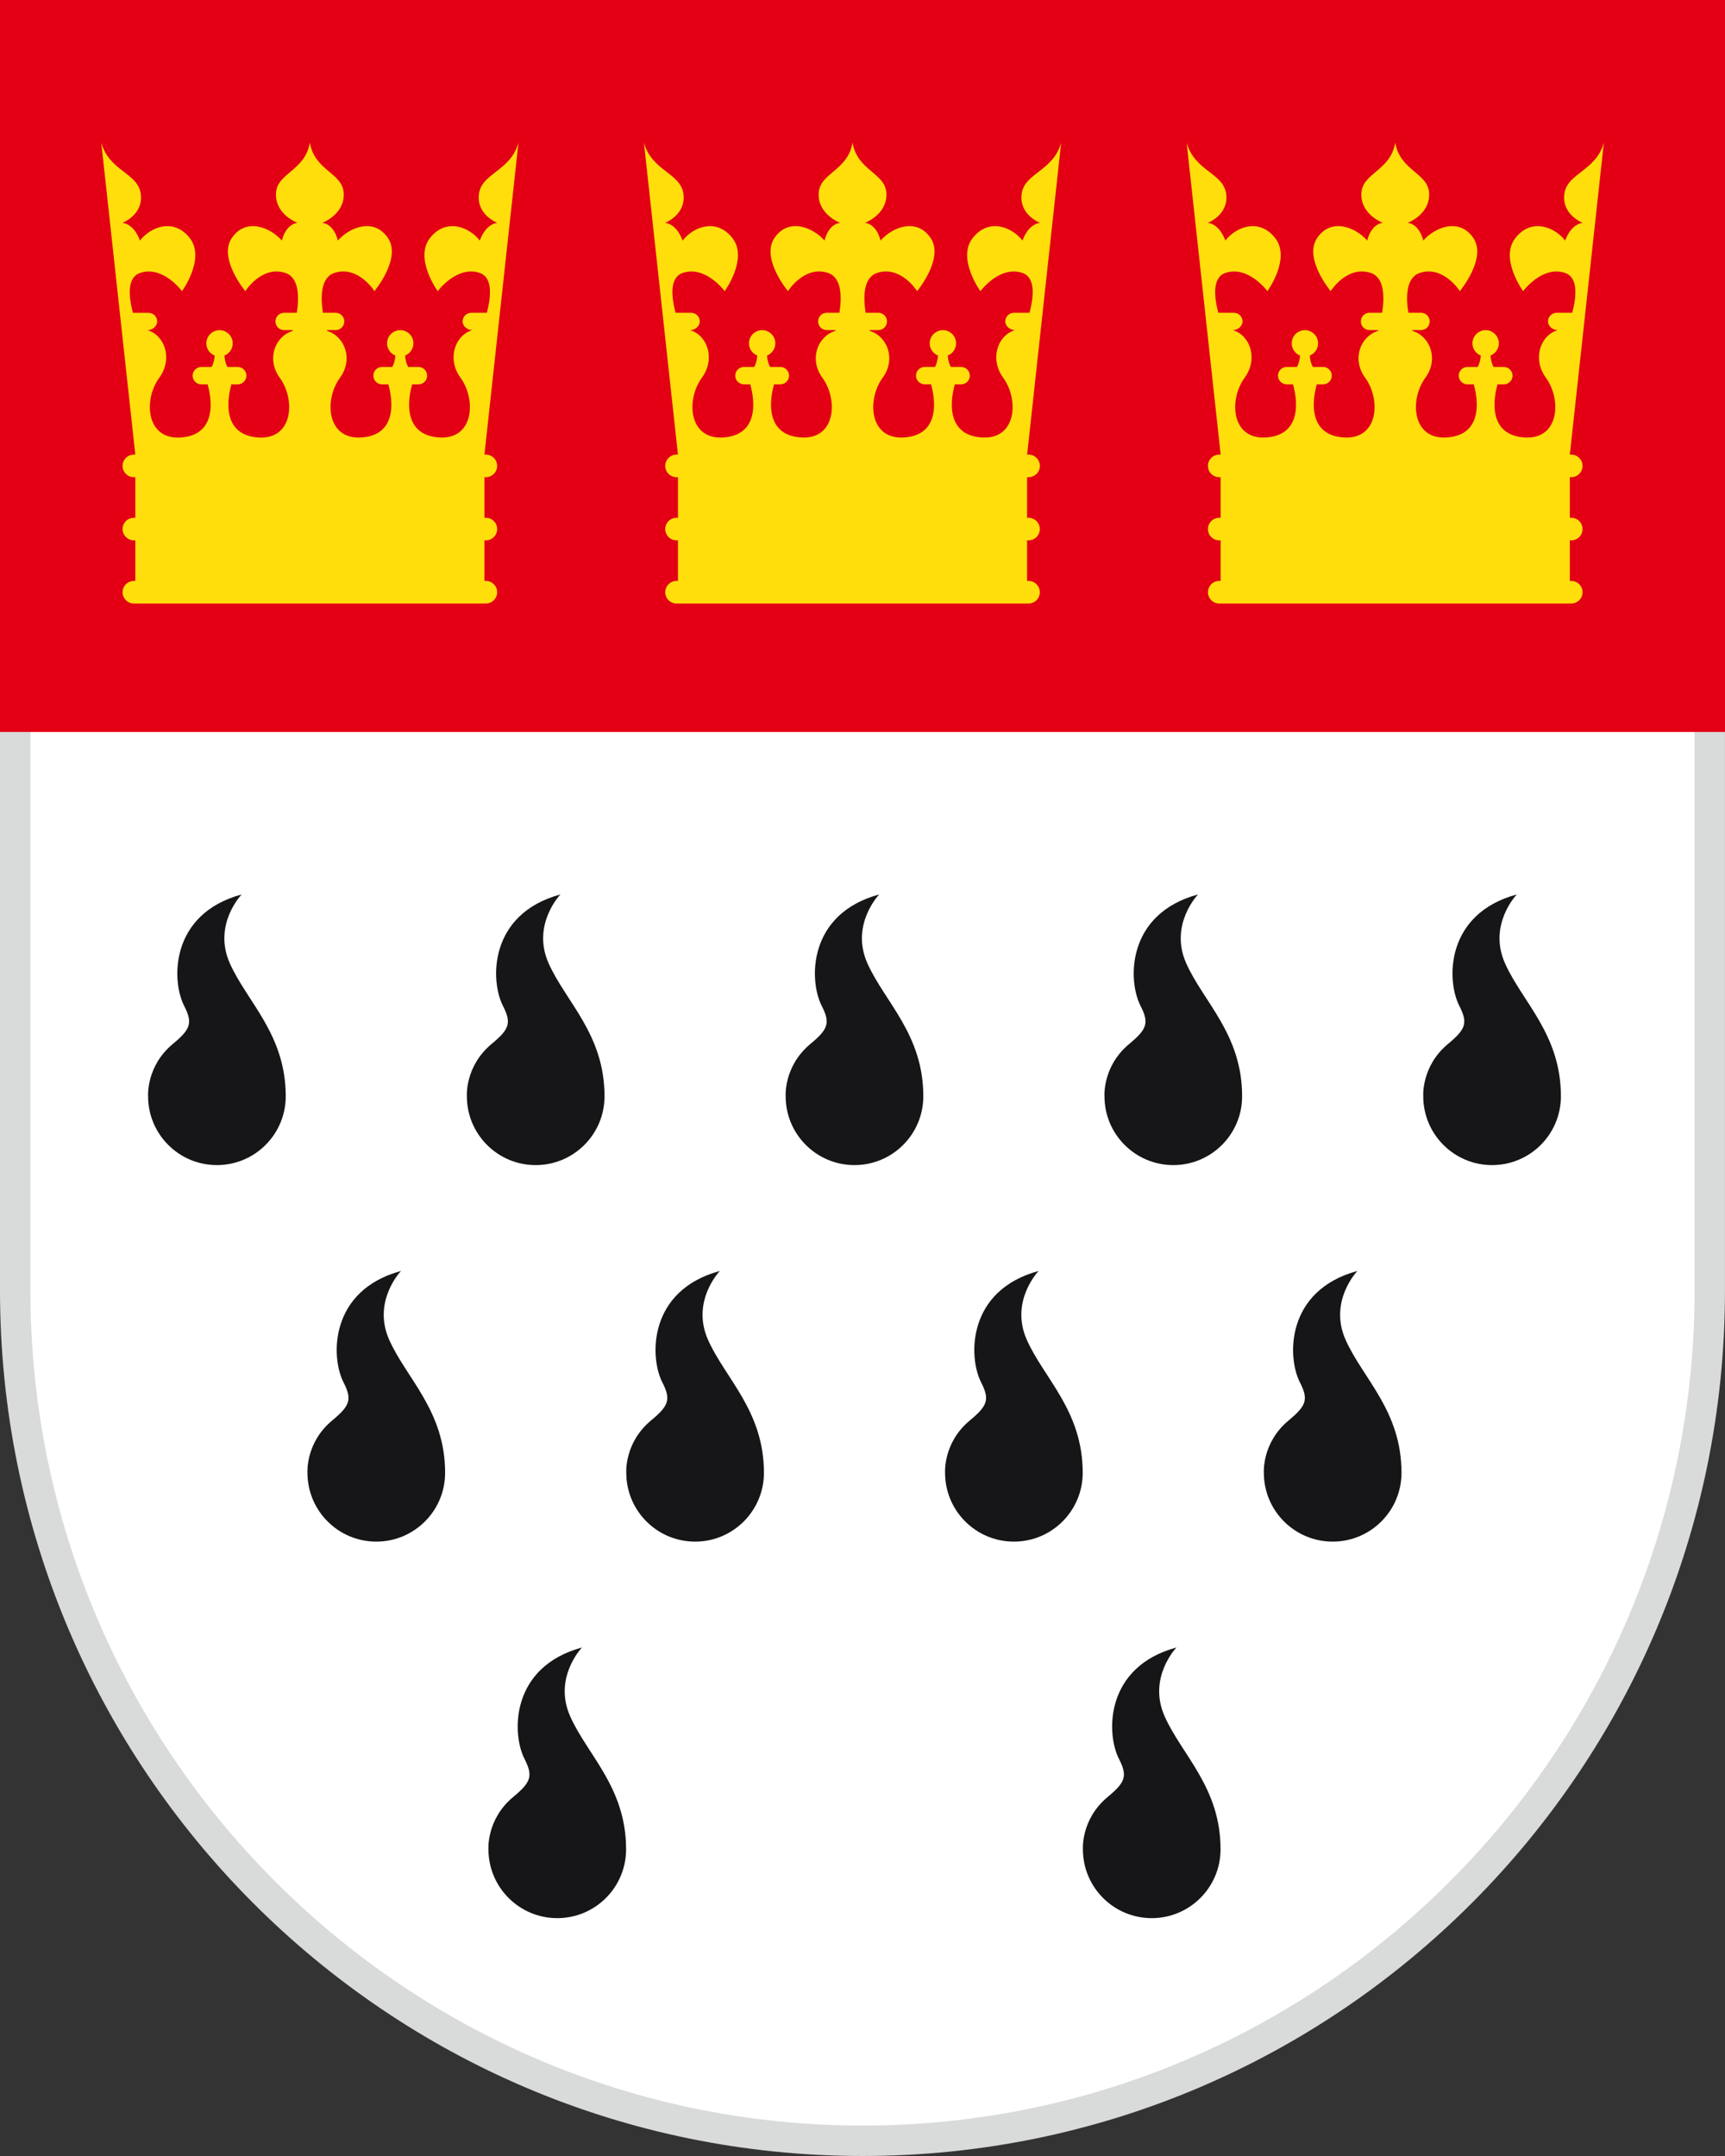 <?xml version="1.0" encoding="utf-8"?>
<!-- Generator: Adobe Illustrator 26.3.1, SVG Export Plug-In . SVG Version: 6.00 Build 0)  -->
<svg version="1.1" id="Ebene_1" xmlns="http://www.w3.org/2000/svg" xmlns:xlink="http://www.w3.org/1999/xlink" x="0px" y="0px"
	 viewBox="0 0 56.693 70.866" style="enable-background:new 0 0 56.693 70.866;" xml:space="preserve">
<rect x="0" y="0" width="56.693" height="70.866" fill="#333333" stroke="none"/>
<style type="text/css">
	.st0{fill:#FFFFFF;}
	.st1{fill:#D9DADA;}
	.st2{fill:#E30015;}
	.st3{fill:#161618;}
	.st4{fill:#FFDE0C;}
</style>
<g>
	<g>
		<path class="st0" d="M28.347,70.366C12.992,70.366,0.5,57.83,0.5,42.421V0.5h55.693v41.921
			C56.193,57.83,43.701,70.366,28.347,70.366z"/>
		<path class="st1" d="M55.693,1v41.421c0,15.133-12.268,27.445-27.346,27.445S1,57.554,1,42.421V1H55.693 M56.693,0H0v42.421
			c0,15.71,12.691,28.445,28.346,28.445s28.346-12.735,28.346-28.445V0L56.693,0z"/>
	</g>
	<rect x="0" y="0" class="st2" width="56.693" height="24.059"/>
	<g>
		<g>
			<path class="st3" d="M7.553,31.662c-0.566-1.273,0.389-2.262,0.389-2.262c-2.351,0.636-2.315,2.828-1.891,3.659
				c0.29,0.568,0.214,0.769-0.371,1.255c-0.884,0.734-0.813,1.72-0.813,1.72c0,1.249,1.013,2.262,2.262,2.262
				s2.262-1.013,2.262-2.262C9.391,33.996,8.118,32.934,7.553,31.662z"/>
		</g>
		<g>
			<path class="st3" d="M18.03,31.662c-0.566-1.273,0.389-2.262,0.389-2.262c-2.351,0.636-2.315,2.828-1.891,3.659
				c0.29,0.568,0.214,0.769-0.371,1.255c-0.884,0.734-0.813,1.72-0.813,1.72c0,1.249,1.013,2.262,2.262,2.262
				c1.249,0,2.262-1.013,2.262-2.262C19.868,33.996,18.596,32.934,18.03,31.662z"/>
		</g>
		<g>
			<path class="st3" d="M28.507,31.662c-0.566-1.273,0.389-2.262,0.389-2.262c-2.351,0.636-2.315,2.828-1.891,3.659
				c0.29,0.568,0.214,0.769-0.371,1.255c-0.884,0.734-0.813,1.72-0.813,1.72c0,1.249,1.013,2.262,2.262,2.262
				c1.249,0,2.262-1.013,2.262-2.262C30.346,33.996,29.073,32.934,28.507,31.662z"/>
		</g>
		<g>
			<path class="st3" d="M38.985,31.662c-0.566-1.273,0.389-2.262,0.389-2.262c-2.351,0.636-2.315,2.828-1.891,3.659
				c0.29,0.568,0.214,0.769-0.371,1.255c-0.884,0.734-0.813,1.72-0.813,1.72c0,1.249,1.013,2.262,2.262,2.262
				s2.262-1.013,2.262-2.262C40.823,33.996,39.55,32.934,38.985,31.662z"/>
		</g>
		<g>
			<path class="st3" d="M49.462,31.662c-0.566-1.273,0.389-2.262,0.389-2.262c-2.351,0.636-2.315,2.828-1.891,3.659
				c0.29,0.568,0.214,0.769-0.371,1.255c-0.884,0.734-0.813,1.72-0.813,1.72c0,1.249,1.013,2.262,2.262,2.262
				s2.262-1.013,2.262-2.262C51.3,33.996,50.028,32.934,49.462,31.662z"/>
		</g>
		<g>
			<path class="st3" d="M12.791,44.038c-0.566-1.273,0.389-2.262,0.389-2.262c-2.351,0.636-2.315,2.828-1.891,3.659
				c0.29,0.568,0.214,0.769-0.371,1.255c-0.884,0.734-0.813,1.72-0.813,1.72c0,1.249,1.013,2.262,2.262,2.262
				s2.262-1.013,2.262-2.262C14.629,46.373,13.357,45.311,12.791,44.038z"/>
		</g>
		<g>
			<path class="st3" d="M23.269,44.038c-0.566-1.273,0.389-2.262,0.389-2.262c-2.351,0.636-2.315,2.828-1.891,3.659
				c0.29,0.568,0.214,0.769-0.371,1.255c-0.884,0.734-0.813,1.72-0.813,1.72c0,1.249,1.013,2.262,2.262,2.262
				c1.249,0,2.262-1.013,2.262-2.262C25.107,46.373,23.834,45.311,23.269,44.038z"/>
		</g>
		<g>
			<path class="st3" d="M33.746,44.038c-0.566-1.273,0.389-2.262,0.389-2.262c-2.351,0.636-2.315,2.828-1.891,3.659
				c0.29,0.568,0.214,0.769-0.371,1.255c-0.884,0.734-0.813,1.72-0.813,1.72c0,1.249,1.013,2.262,2.262,2.262
				s2.262-1.013,2.262-2.262C35.584,46.373,34.312,45.311,33.746,44.038z"/>
		</g>
		<g>
			<path class="st3" d="M44.223,44.038c-0.566-1.273,0.389-2.262,0.389-2.262c-2.351,0.636-2.315,2.828-1.891,3.659
				c0.29,0.568,0.214,0.769-0.371,1.255c-0.884,0.734-0.813,1.72-0.813,1.72c0,1.249,1.013,2.262,2.262,2.262
				s2.262-1.013,2.262-2.262C46.062,46.373,44.789,45.311,44.223,44.038z"/>
		</g>
		<g>
			<path class="st3" d="M18.739,56.414c-0.566-1.273,0.389-2.262,0.389-2.262c-2.351,0.636-2.315,2.828-1.891,3.659
				c0.29,0.568,0.214,0.769-0.371,1.255c-0.884,0.734-0.813,1.72-0.813,1.72c0,1.249,1.013,2.262,2.262,2.262
				s2.262-1.013,2.262-2.262C20.577,58.749,19.304,57.687,18.739,56.414z"/>
		</g>
		<g>
			<path class="st3" d="M38.276,56.414c-0.566-1.273,0.389-2.262,0.389-2.262c-2.351,0.636-2.315,2.828-1.891,3.659
				c0.29,0.568,0.214,0.769-0.371,1.255c-0.884,0.734-0.813,1.72-0.813,1.72c0,1.249,1.013,2.262,2.262,2.262
				s2.262-1.013,2.262-2.262C40.114,58.749,38.842,57.687,38.276,56.414z"/>
		</g>
	</g>
	<path class="st4" d="M51.64,15.685c0.205,0,0.371-0.166,0.371-0.371c0-0.205-0.166-0.371-0.371-0.371h-0.047l1.118-10.252
		c-0.261,0.937-1.204,0.991-1.297,1.68c-0.093,0.689,0.603,0.954,0.603,0.954c-0.412,0.053-0.576,0.583-0.576,0.583
		C51.1,7.466,50.34,7.148,49.807,7.82c-0.533,0.672,0.251,1.75,0.251,1.75s0.623-0.848,1.374-0.601
		c0.452,0.149,0.374,0.809,0.24,1.312h-0.507c-0.158,0-0.289,0.12-0.289,0.285c0,0.158,0.16,0.285,0.318,0.285
		c-0.583,0.177-0.832,0.958-0.388,1.564c0.53,0.725,0.442,2.068-0.742,1.962c-1.373-0.123-0.848-1.732-0.848-1.732l-0.019-0.013
		h0.228c0.158,0,0.285-0.128,0.285-0.285s-0.128-0.285-0.285-0.285h-0.338c-0.047-0.084-0.091-0.208-0.1-0.376
		c0.159-0.064,0.272-0.219,0.272-0.401c0-0.239-0.194-0.433-0.433-0.433s-0.433,0.194-0.433,0.433c0,0.182,0.113,0.337,0.272,0.401
		c-0.009,0.168-0.053,0.292-0.1,0.376h-0.338c-0.158,0-0.285,0.128-0.285,0.285s0.128,0.285,0.285,0.285h0.228l-0.019,0.013
		c0,0,0.525,1.609-0.848,1.732c-1.184,0.106-1.273-1.237-0.742-1.962c0.444-0.607,0.159-1.361-0.424-1.538
		c0,0-0.003-0.01-0.008-0.027h0.288c0.158,0,0.285-0.128,0.285-0.285c0-0.158-0.128-0.285-0.285-0.285h-0.417
		c-0.079-0.503-0.084-1.163,0.384-1.312c0.778-0.247,1.308,0.601,1.308,0.601s0.901-1.078,0.442-1.75
		c-0.46-0.672-1.255-0.353-1.644,0.088c0,0-0.106-0.53-0.513-0.583c0,0,0.725-0.264,0.707-0.954
		c-0.018-0.689-0.954-0.743-1.114-1.68c-0.159,0.937-1.096,0.991-1.114,1.68c-0.018,0.689,0.707,0.954,0.707,0.954
		c-0.407,0.053-0.513,0.583-0.513,0.583c-0.389-0.442-1.184-0.76-1.644-0.088c-0.46,0.672,0.442,1.75,0.442,1.75
		s0.53-0.848,1.308-0.601c0.468,0.149,0.462,0.809,0.384,1.312H45.01c-0.158,0-0.285,0.128-0.285,0.285
		c0,0.158,0.128,0.285,0.285,0.285h0.288c-0.005,0.017-0.008,0.027-0.008,0.027c-0.583,0.177-0.868,0.931-0.424,1.538
		c0.53,0.725,0.442,2.068-0.742,1.962c-1.373-0.123-0.848-1.732-0.848-1.732l-0.019-0.013h0.228c0.158,0,0.285-0.128,0.285-0.285
		s-0.128-0.285-0.285-0.285h-0.338c-0.047-0.084-0.091-0.208-0.1-0.376c0.159-0.064,0.272-0.219,0.272-0.401
		c0-0.239-0.194-0.433-0.433-0.433s-0.433,0.194-0.433,0.433c0,0.182,0.113,0.337,0.272,0.401c-0.009,0.168-0.053,0.292-0.1,0.376
		h-0.338c-0.158,0-0.285,0.128-0.285,0.285s0.128,0.285,0.285,0.285h0.228l-0.019,0.013c0,0,0.525,1.609-0.848,1.732
		c-1.184,0.106-1.273-1.237-0.742-1.962c0.444-0.607,0.195-1.387-0.388-1.564c0.158,0,0.318-0.127,0.318-0.285
		c0-0.165-0.131-0.285-0.289-0.285H40.04c-0.133-0.503-0.211-1.163,0.24-1.312c0.751-0.247,1.374,0.601,1.374,0.601
		s0.784-1.078,0.251-1.75c-0.533-0.672-1.293-0.353-1.634,0.088c0,0-0.164-0.53-0.576-0.583c0,0,0.696-0.264,0.603-0.954
		C40.204,5.682,39.262,5.628,39,4.691l1.118,10.252h-0.047c-0.205,0-0.371,0.166-0.371,0.371c0,0.205,0.166,0.371,0.371,0.371h0.047
		v1.334h-0.047c-0.205,0-0.371,0.166-0.371,0.371s0.166,0.371,0.371,0.371h0.047v1.334h-0.047c-0.205,0-0.371,0.166-0.371,0.371
		c0,0.205,0.166,0.371,0.371,0.371H51.64c0.205,0,0.371-0.166,0.371-0.371c0-0.205-0.166-0.371-0.371-0.371h-0.047v-1.334h0.047
		c0.205,0,0.371-0.166,0.371-0.371s-0.166-0.371-0.371-0.371h-0.047v-1.334H51.64z"/>
	<path class="st4" d="M33.804,15.685c0.205,0,0.371-0.166,0.371-0.371c0-0.205-0.166-0.371-0.371-0.371h-0.047l1.118-10.252
		c-0.261,0.937-1.204,0.991-1.297,1.68c-0.093,0.689,0.603,0.954,0.603,0.954c-0.412,0.053-0.576,0.583-0.576,0.583
		c-0.341-0.442-1.101-0.76-1.634-0.088c-0.533,0.672,0.251,1.75,0.251,1.75s0.623-0.848,1.374-0.601
		c0.452,0.149,0.374,0.809,0.24,1.312h-0.507c-0.158,0-0.289,0.12-0.289,0.285c0,0.158,0.16,0.285,0.318,0.285
		c-0.583,0.177-0.832,0.958-0.388,1.564c0.53,0.725,0.442,2.068-0.742,1.962c-1.373-0.123-0.848-1.732-0.848-1.732l-0.019-0.013
		h0.228c0.158,0,0.285-0.128,0.285-0.285s-0.128-0.285-0.285-0.285H31.25c-0.047-0.084-0.091-0.208-0.1-0.376
		c0.159-0.064,0.272-0.219,0.272-0.401c0-0.239-0.194-0.433-0.433-0.433s-0.433,0.194-0.433,0.433c0,0.182,0.113,0.337,0.272,0.401
		c-0.009,0.168-0.053,0.292-0.1,0.376h-0.338c-0.158,0-0.285,0.128-0.285,0.285s0.128,0.285,0.285,0.285h0.228L30.6,12.645
		c0,0,0.525,1.609-0.848,1.732c-1.184,0.106-1.273-1.237-0.742-1.962c0.444-0.607,0.159-1.361-0.424-1.538
		c0,0-0.003-0.01-0.008-0.027h0.288c0.158,0,0.285-0.128,0.285-0.285c0-0.158-0.128-0.285-0.285-0.285h-0.417
		c-0.079-0.503-0.084-1.163,0.384-1.312c0.778-0.247,1.308,0.601,1.308,0.601s0.901-1.078,0.442-1.75
		c-0.46-0.672-1.255-0.353-1.644,0.088c0,0-0.106-0.53-0.513-0.583c0,0,0.725-0.264,0.707-0.954
		c-0.018-0.689-0.954-0.743-1.114-1.68c-0.159,0.937-1.096,0.991-1.114,1.68c-0.018,0.689,0.707,0.954,0.707,0.954
		c-0.407,0.053-0.513,0.583-0.513,0.583c-0.389-0.442-1.184-0.76-1.644-0.088c-0.46,0.672,0.442,1.75,0.442,1.75
		s0.53-0.848,1.308-0.601c0.468,0.149,0.462,0.809,0.384,1.312h-0.417c-0.158,0-0.285,0.128-0.285,0.285
		c0,0.158,0.128,0.285,0.285,0.285h0.288c-0.005,0.017-0.008,0.027-0.008,0.027c-0.583,0.177-0.868,0.931-0.424,1.538
		c0.53,0.725,0.442,2.068-0.742,1.962c-1.373-0.123-0.848-1.732-0.848-1.732l-0.019-0.013h0.228c0.158,0,0.285-0.128,0.285-0.285
		s-0.128-0.285-0.285-0.285h-0.338c-0.047-0.084-0.091-0.208-0.1-0.376c0.159-0.064,0.272-0.219,0.272-0.401
		c0-0.239-0.194-0.433-0.433-0.433s-0.433,0.194-0.433,0.433c0,0.182,0.113,0.337,0.272,0.401c-0.009,0.168-0.053,0.292-0.1,0.376
		h-0.338c-0.158,0-0.285,0.128-0.285,0.285s0.128,0.285,0.285,0.285h0.228l-0.019,0.013c0,0,0.525,1.609-0.848,1.732
		c-1.184,0.106-1.273-1.237-0.742-1.962c0.444-0.607,0.195-1.387-0.388-1.564c0.158,0,0.318-0.127,0.318-0.285
		c0-0.165-0.131-0.285-0.289-0.285h-0.507c-0.133-0.503-0.211-1.163,0.24-1.312c0.751-0.247,1.374,0.601,1.374,0.601
		s0.784-1.078,0.251-1.75c-0.533-0.672-1.293-0.353-1.634,0.088c0,0-0.164-0.53-0.576-0.583c0,0,0.696-0.264,0.603-0.954
		c-0.093-0.689-1.036-0.743-1.297-1.68l1.118,10.252h-0.047c-0.205,0-0.371,0.166-0.371,0.371c0,0.205,0.166,0.371,0.371,0.371
		h0.047v1.334h-0.047c-0.205,0-0.371,0.166-0.371,0.371s0.166,0.371,0.371,0.371h0.047v1.334h-0.047
		c-0.205,0-0.371,0.166-0.371,0.371c0,0.205,0.166,0.371,0.371,0.371h11.568c0.205,0,0.371-0.166,0.371-0.371
		c0-0.205-0.166-0.371-0.371-0.371h-0.047v-1.334h0.047c0.205,0,0.371-0.166,0.371-0.371s-0.166-0.371-0.371-0.371h-0.047v-1.334
		H33.804z"/>
	<path class="st4" d="M15.968,15.685c0.205,0,0.371-0.166,0.371-0.371c0-0.205-0.166-0.371-0.371-0.371h-0.047l1.118-10.252
		c-0.261,0.937-1.204,0.991-1.297,1.68c-0.093,0.689,0.603,0.954,0.603,0.954c-0.412,0.053-0.576,0.583-0.576,0.583
		c-0.341-0.442-1.101-0.76-1.634-0.088c-0.533,0.672,0.251,1.75,0.251,1.75s0.623-0.848,1.374-0.601
		c0.452,0.149,0.374,0.809,0.24,1.312h-0.507c-0.158,0-0.289,0.12-0.289,0.285c0,0.158,0.16,0.285,0.318,0.285
		c-0.583,0.177-0.832,0.958-0.388,1.564c0.53,0.725,0.442,2.068-0.742,1.962c-1.373-0.123-0.848-1.732-0.848-1.732l-0.019-0.013
		h0.228c0.158,0,0.285-0.128,0.285-0.285s-0.128-0.285-0.285-0.285h-0.338c-0.047-0.084-0.091-0.208-0.1-0.376
		c0.159-0.064,0.272-0.219,0.272-0.401c0-0.239-0.194-0.433-0.433-0.433s-0.433,0.194-0.433,0.433c0,0.182,0.113,0.337,0.272,0.401
		c-0.009,0.168-0.053,0.292-0.1,0.376h-0.338c-0.158,0-0.285,0.128-0.285,0.285s0.128,0.285,0.285,0.285h0.228l-0.019,0.013
		c0,0,0.525,1.609-0.848,1.732c-1.184,0.106-1.273-1.237-0.742-1.962c0.444-0.607,0.159-1.361-0.424-1.538
		c0,0-0.003-0.01-0.008-0.027h0.288c0.158,0,0.285-0.128,0.285-0.285c0-0.158-0.128-0.285-0.285-0.285h-0.417
		c-0.079-0.503-0.084-1.163,0.384-1.312c0.778-0.247,1.308,0.601,1.308,0.601s0.901-1.078,0.442-1.75
		c-0.46-0.672-1.255-0.353-1.644,0.088c0,0-0.106-0.53-0.513-0.583c0,0,0.725-0.264,0.707-0.954
		c-0.018-0.689-0.954-0.743-1.114-1.68c-0.159,0.937-1.096,0.991-1.114,1.68C9.053,7.061,9.778,7.325,9.778,7.325
		C9.371,7.378,9.265,7.908,9.265,7.908C8.876,7.466,8.081,7.148,7.621,7.82c-0.46,0.672,0.442,1.75,0.442,1.75
		s0.53-0.848,1.308-0.601c0.468,0.149,0.462,0.809,0.384,1.312H9.338c-0.158,0-0.285,0.128-0.285,0.285
		c0,0.158,0.128,0.285,0.285,0.285h0.288c-0.005,0.017-0.008,0.027-0.008,0.027c-0.583,0.177-0.868,0.931-0.424,1.538
		c0.53,0.725,0.442,2.068-0.742,1.962c-1.373-0.123-0.848-1.732-0.848-1.732l-0.019-0.013h0.228c0.158,0,0.285-0.128,0.285-0.285
		s-0.128-0.285-0.285-0.285H7.476c-0.047-0.084-0.091-0.208-0.1-0.376c0.159-0.064,0.272-0.219,0.272-0.401
		c0-0.239-0.194-0.433-0.433-0.433s-0.433,0.194-0.433,0.433c0,0.182,0.113,0.337,0.272,0.401c-0.009,0.168-0.053,0.292-0.1,0.376
		H6.616c-0.158,0-0.285,0.128-0.285,0.285s0.128,0.285,0.285,0.285h0.228l-0.019,0.013c0,0,0.525,1.609-0.848,1.732
		c-1.184,0.106-1.273-1.237-0.742-1.962c0.444-0.607,0.195-1.387-0.388-1.564c0.158,0,0.318-0.127,0.318-0.285
		c0-0.165-0.131-0.285-0.289-0.285H4.368c-0.133-0.503-0.211-1.163,0.24-1.312C5.359,8.721,5.982,9.57,5.982,9.57
		s0.784-1.078,0.251-1.75C5.7,7.148,4.939,7.466,4.599,7.908c0,0-0.164-0.53-0.576-0.583c0,0,0.696-0.264,0.603-0.954
		C4.533,5.682,3.59,5.628,3.329,4.691l1.118,10.252H4.4c-0.205,0-0.371,0.166-0.371,0.371c0,0.205,0.166,0.371,0.371,0.371h0.047
		v1.334H4.4c-0.205,0-0.371,0.166-0.371,0.371s0.166,0.371,0.371,0.371h0.047v1.334H4.4c-0.205,0-0.371,0.166-0.371,0.371
		c0,0.205,0.166,0.371,0.371,0.371h11.568c0.205,0,0.371-0.166,0.371-0.371c0-0.205-0.166-0.371-0.371-0.371h-0.047v-1.334h0.047
		c0.205,0,0.371-0.166,0.371-0.371s-0.166-0.371-0.371-0.371h-0.047v-1.334H15.968z"/>
</g>
</svg>
